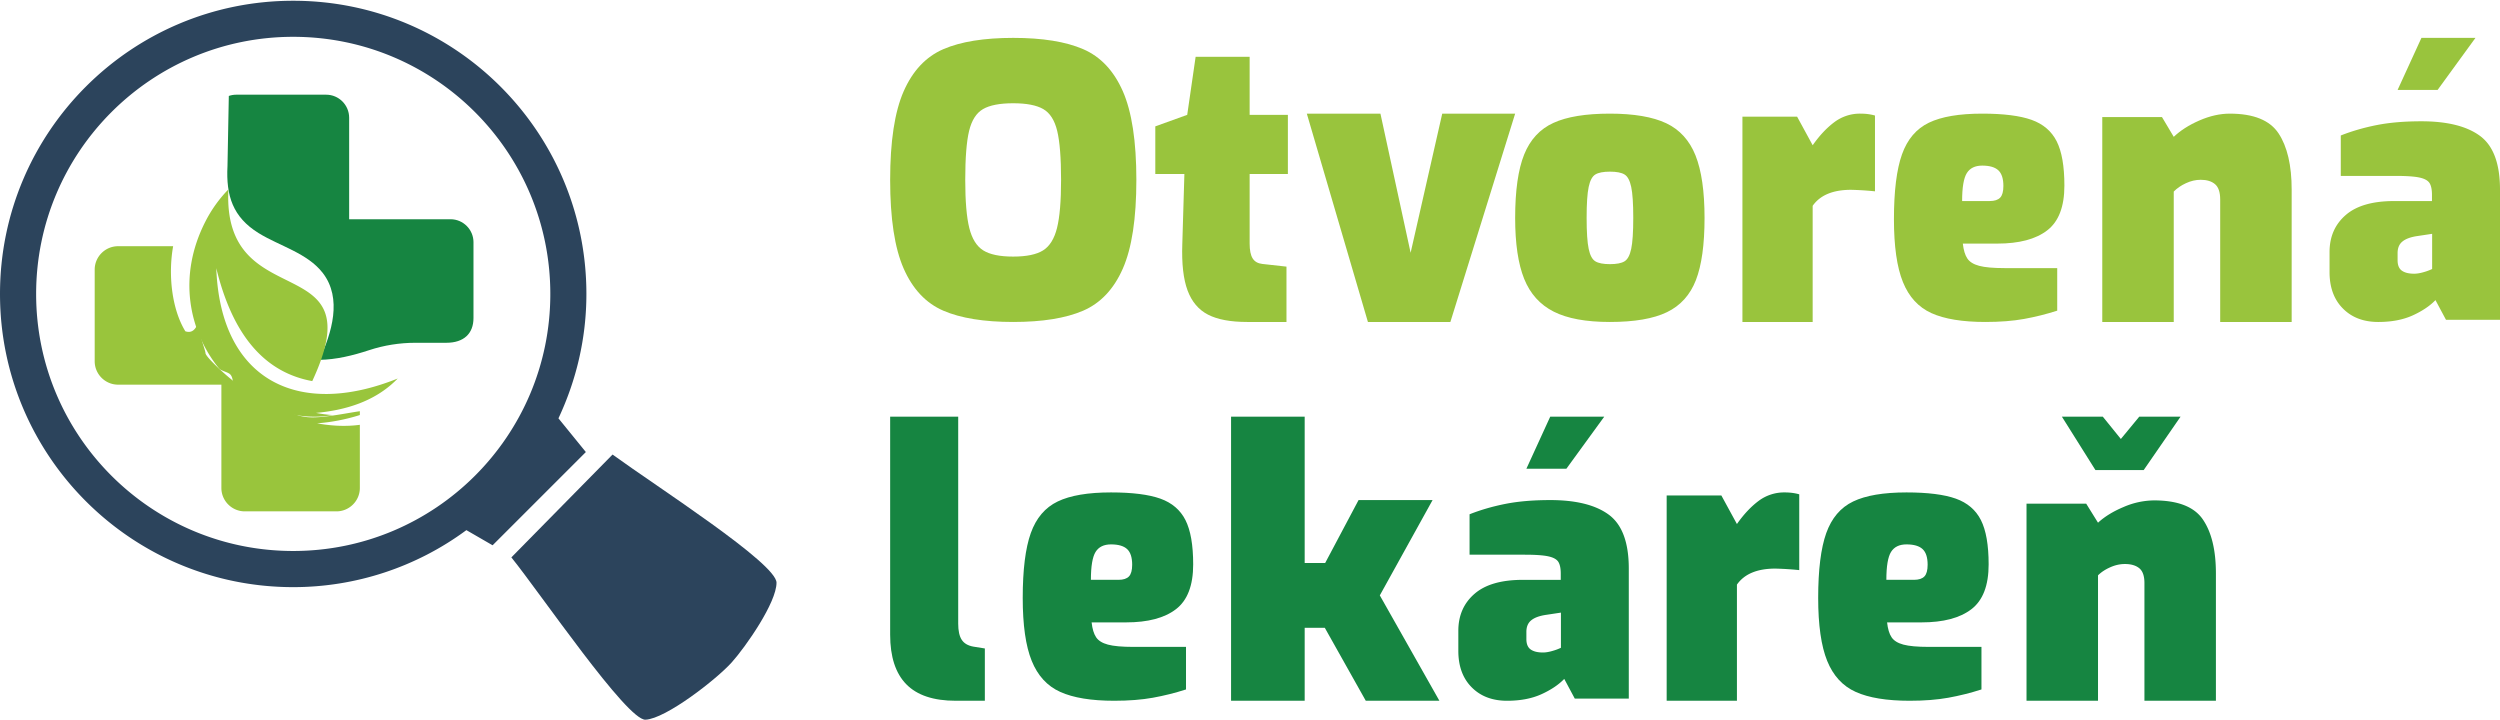 <svg xmlns="http://www.w3.org/2000/svg" width="132" height="38" viewBox="0 0 132 38"><defs><clipPath id="lz0ca"><path d="M0 .04h30.962v30.961H0z"/></clipPath></defs><g><g><g><path fill="#2c445c" d="M27 29.43c1.547 1.917 6.103 8.613 7.081 8.57 1.078-.048 3.772-2.15 4.56-3.033.746-.834 2.359-3.151 2.359-4.2 0-1.024-6.313-5.062-8.657-6.767z"/></g><g><g/><g clip-path="url(#lz0ca)"><path fill="#2c445c" d="M15.481.04c8.55 0 15.481 6.928 15.481 15.481 0 2.35-.538 4.57-1.476 6.567l1.447 1.78-4.924 4.923-1.384-.8a15.375 15.375 0 0 1-9.144 3.01C6.933 31.001 0 24.068 0 15.521 0 6.968 6.933.04 15.481.04m13.576 15.482c0-7.499-6.078-13.578-13.576-13.578-7.495 0-13.573 6.08-13.573 13.578 0 7.494 6.078 13.57 13.573 13.57 7.498 0 13.576-6.076 13.576-13.57"/></g></g><g><path fill="#99c53c" d="M19 21.712v.202a9.986 9.986 0 0 1-2.257.438c.876.16 1.623.163 2.257.078v3.336c0 .679-.555 1.234-1.234 1.234h-4.842c-.68 0-1.235-.555-1.235-1.234V20.31H6.234C5.555 20.31 5 19.755 5 19.076v-4.842C5 13.556 5.555 13 6.234 13h2.908c-.268 1.494-.077 3.312.644 4.491.335.117.544-.085.672-.451.094.754.392 1.467.392 1.605 0 .205 1.239 1.334 1.7 1.642.462.307 1.003.82 1.899 1.128.896.308 1.207.623 2.065.623.72 0 1.884-.241 2.486-.326"/></g><g><path fill="#168541" d="M25 12.79v4.002c0 .821-.51 1.307-1.437 1.307H21.94c-.835-.001-1.666.131-2.46.393-.84.277-1.735.497-2.617.508.654-1.423 1.218-3.24.18-4.586-.812-1.053-2.29-1.426-3.39-2.107-1.36-.843-1.725-1.972-1.642-3.54l.07-3.701c.123-.043.255-.066.392-.066h4.75c.667 0 1.212.546 1.212 1.214v5.362h5.354c.666 0 1.211.546 1.211 1.214"/></g><g><path fill="#99c53c" d="M11.42 14.161c.855 3.506 2.522 5.496 5.067 5.961 3.332-7.135-4.77-3.35-4.428-10.122a6.937 6.937 0 0 0-1.217 1.703c-1.475 2.89-.87 5.77.717 7.746.106.133.484.196.599.32.17.184.083.423.27.587 1.416 1.241 3.285 1.888 5.142 1.559a7.146 7.146 0 0 1-.884-.114c1.548-.14 3.074-.597 4.218-1.72l.096-.096c-5.286 2.129-9.365.066-9.58-5.824"/></g><g><path fill="#99c43d" d="M49.81 16.405c-.92-.397-1.618-1.138-2.095-2.222C47.238 13.098 47 11.537 47 9.5s.238-3.598.715-4.683c.477-1.084 1.176-1.825 2.095-2.222C50.73 2.198 51.96 2 53.5 2s2.77.198 3.69.595c.92.397 1.618 1.138 2.095 2.222C59.762 5.902 60 7.463 60 9.5s-.238 3.598-.715 4.683c-.477 1.084-1.176 1.825-2.096 2.222-.92.396-2.15.595-3.69.595-1.539 0-2.769-.199-3.689-.595m5.266-3.185c.347-.218.591-.611.734-1.18.143-.569.215-1.415.215-2.54 0-1.164-.069-2.027-.205-2.59-.136-.561-.38-.945-.734-1.15-.354-.205-.884-.308-1.591-.308s-1.238.103-1.591.308c-.354.205-.599.589-.735 1.15-.136.563-.204 1.426-.204 2.59 0 1.125.072 1.971.214 2.54.143.569.388.962.735 1.18.347.218.874.328 1.58.328.708 0 1.235-.11 1.582-.328"/></g><g><path fill="#99c43d" d="M63.787 16.615c-.5-.257-.861-.683-1.083-1.279-.222-.595-.315-1.413-.278-2.455l.11-3.693H61V6.672l1.685-.608L63.129 3h2.852v3.064H68v3.124h-2.019v3.673c0 .352.053.612.158.781.105.17.275.267.51.294l1.277.142V17h-2.074c-.877 0-1.565-.128-2.065-.385"/></g><g><path fill="#99c43d" d="M69 6h3.887l1.594 7.347L76.15 6H80l-3.42 11h-4.354z"/></g><g><path fill="#99c43d" d="M82.033 16.453c-.72-.365-1.239-.941-1.557-1.73-.317-.79-.476-1.86-.476-3.213 0-1.445.159-2.563.476-3.352.318-.789.834-1.346 1.547-1.67C82.737 6.161 83.73 6 85 6c1.27 0 2.263.17 2.977.507.713.338 1.228.905 1.546 1.7.318.797.477 1.898.477 3.303 0 1.406-.153 2.5-.457 3.282-.305.783-.814 1.346-1.527 1.69-.714.346-1.72.518-3.016.518-1.258 0-2.247-.182-2.967-.547m3.743-2.656c.163-.1.28-.319.352-.658.072-.338.108-.887.108-1.644 0-.744-.036-1.286-.108-1.624-.072-.34-.189-.559-.352-.658-.162-.1-.42-.15-.771-.15-.351 0-.609.05-.772.15-.163.1-.28.318-.351.658-.072.338-.108.88-.108 1.624 0 .757.036 1.306.108 1.644.07.34.188.559.351.658.163.1.42.15.772.15.352 0 .609-.05.771-.15"/></g><g><path fill="#99c43d" d="M92 6.161h2.888l.822 1.508c.357-.51.737-.915 1.139-1.216A2.246 2.246 0 0 1 98.234 6c.28 0 .535.034.765.1v4.002a15.961 15.961 0 0 0-1.262-.08c-.957 0-1.633.282-2.028.845V17H92z"/></g><g><path fill="#99c43d" d="M100.474 14.891c-.317-.782-.474-1.889-.474-3.321 0-1.485.142-2.626.426-3.422.284-.795.758-1.352 1.421-1.67.663-.319 1.601-.478 2.814-.478 1.124 0 1.992.11 2.605.328.613.219 1.055.597 1.327 1.134.271.537.407 1.316.407 2.337 0 1.114-.303 1.903-.91 2.367-.606.465-1.484.696-2.633.696h-1.82c.039.346.117.607.238.786.12.18.328.309.625.388.297.08.742.12 1.336.12h2.785v2.247c-.581.186-1.165.332-1.753.438-.587.106-1.266.159-2.036.159-1.213 0-2.164-.156-2.852-.467-.689-.312-1.19-.859-1.506-1.642zm4.585-4.276c.252 0 .436-.06.55-.18.113-.118.17-.324.17-.616 0-.384-.089-.66-.265-.825-.177-.166-.462-.25-.853-.25-.38 0-.651.134-.815.399-.164.265-.246.756-.246 1.472z"/></g><g><path fill="#99c43d" d="M111 6.18h3.152l.622 1.045c.35-.335.801-.623 1.353-.864.55-.24 1.086-.361 1.605-.361 1.258 0 2.117.348 2.577 1.044.46.696.691 1.686.691 2.97V17h-3.774v-6.464c0-.387-.091-.658-.273-.812-.181-.154-.434-.231-.758-.231-.26 0-.52.06-.778.18-.26.12-.474.268-.643.442V17H111z"/></g><g><path fill="#99c43d" d="M123 14.366v-1.058c0-.808.284-1.458.852-1.952.567-.494 1.42-.74 2.556-.74h2v-.327c0-.282-.044-.49-.13-.625-.087-.135-.263-.231-.528-.289-.265-.058-.682-.087-1.25-.087h-2.907V7.154c.58-.23 1.21-.413 1.888-.548.68-.135 1.47-.202 2.37-.202 1.371 0 2.405.26 3.103.779.697.52 1.046 1.465 1.046 2.836v6.866h-2.852l-.556-1.039c-.295.308-.697.577-1.203.808-.506.23-1.111.346-1.815.346-.778 0-1.401-.237-1.87-.712-.47-.474-.704-1.115-.704-1.922zM127.852 2h2.852l-2 2.75h-2.111zm.565 12.203v-1.857l-.763.115c-.36.051-.627.147-.8.287-.175.14-.261.345-.261.613v.382c0 .256.074.438.223.546.15.108.366.163.652.163.149 0 .32-.029.512-.086a2.72 2.72 0 0 0 .437-.163z"/></g><g><path fill="#168541" d="M47.852 36.129c-.568-.581-.852-1.453-.852-2.615V22h3.593v10.927c0 .379.062.663.185.852.123.19.327.31.611.362l.611.098V37h-1.537c-1.173 0-2.043-.29-2.61-.871"/></g><g><path fill="#168541" d="M54.474 34.891C54.157 34.11 54 33.002 54 31.57c0-1.485.142-2.626.426-3.422.284-.795.758-1.352 1.421-1.67.663-.319 1.601-.478 2.814-.478 1.124 0 1.992.11 2.605.328.613.219 1.055.597 1.327 1.134.271.537.407 1.316.407 2.337 0 1.114-.303 1.903-.91 2.367-.606.465-1.484.696-2.633.696h-1.82c.039.346.117.607.238.786.12.18.328.309.625.388.297.08.742.12 1.336.12h2.785v2.247c-.58.186-1.165.332-1.753.438-.587.106-1.266.159-2.036.159-1.213 0-2.164-.156-2.852-.468-.689-.31-1.19-.858-1.506-1.64zm4.585-4.276c.252 0 .436-.06.55-.18.113-.118.17-.324.17-.616 0-.384-.088-.66-.265-.825-.177-.166-.462-.25-.853-.25-.379 0-.651.134-.815.399-.164.265-.246.756-.246 1.472z"/></g><g><path fill="#168541" d="M65 22h3.887v7.726h1.082l1.763-3.322h3.908l-2.786 5.033L76 37h-3.887l-2.164-3.853h-1.062V37H65z"/></g><g><path fill="#168541" d="M77 34.366v-1.058c0-.808.284-1.458.852-1.952.567-.494 1.42-.74 2.556-.74h2v-.327c0-.282-.044-.49-.13-.625-.087-.135-.263-.231-.528-.289-.265-.058-.682-.087-1.25-.087h-2.907v-2.134c.58-.23 1.21-.413 1.888-.548.68-.135 1.47-.202 2.37-.202 1.372 0 2.405.26 3.103.779.697.52 1.046 1.465 1.046 2.836v6.866h-2.852l-.556-1.039c-.295.308-.697.577-1.203.808-.506.23-1.111.346-1.815.346-.778 0-1.401-.237-1.87-.712-.47-.474-.704-1.115-.704-1.922zM81.852 22h2.852l-2 2.75h-2.111zm.565 12.203v-1.857l-.763.115c-.36.051-.627.147-.8.287-.175.14-.261.345-.261.613v.382c0 .256.074.438.223.546.15.108.366.163.652.163.149 0 .32-.029.512-.086a2.72 2.72 0 0 0 .437-.163z"/></g><g><path fill="#168541" d="M88 26.161h2.888l.822 1.508c.357-.51.737-.915 1.138-1.216A2.247 2.247 0 0 1 94.235 26c.28 0 .535.034.765.1v4.002a15.979 15.979 0 0 0-1.263-.08c-.955 0-1.632.282-2.027.845V37H88z"/></g><g><path fill="#168541" d="M96.474 34.891C96.158 34.11 96 33.002 96 31.57c0-1.485.142-2.626.426-3.422.285-.795.758-1.352 1.421-1.67.664-.319 1.602-.478 2.814-.478 1.124 0 1.993.11 2.605.328.613.219 1.055.597 1.327 1.134.271.537.407 1.316.407 2.337 0 1.114-.303 1.903-.91 2.367-.606.465-1.484.696-2.633.696h-1.819c.038.346.116.607.237.786.12.18.328.309.625.388.297.08.742.12 1.336.12h2.785v2.247c-.58.186-1.165.332-1.752.438-.588.106-1.267.159-2.037.159-1.213 0-2.164-.156-2.852-.468-.689-.31-1.19-.858-1.506-1.64zm4.585-4.276c.252 0 .436-.06.55-.18.113-.118.17-.324.17-.616 0-.384-.088-.66-.265-.825-.177-.166-.461-.25-.853-.25-.379 0-.65.134-.815.399-.164.265-.246.756-.246 1.472z"/></g><g><path fill="#168541" d="M107 26.595h3.152l.623 1.004c.35-.322.8-.599 1.352-.83a4.13 4.13 0 0 1 1.605-.348c1.257 0 2.117.334 2.577 1.004.46.67.691 1.621.691 2.857V37h-3.774v-6.216c0-.373-.091-.634-.273-.782-.182-.148-.434-.222-.758-.222-.26 0-.52.058-.779.174-.26.116-.473.257-.641.424V37H107zM108.868 22h2.16l.953 1.178.972-1.178h2.18l-1.946 2.819h-2.549z"/></g></g></g></svg>